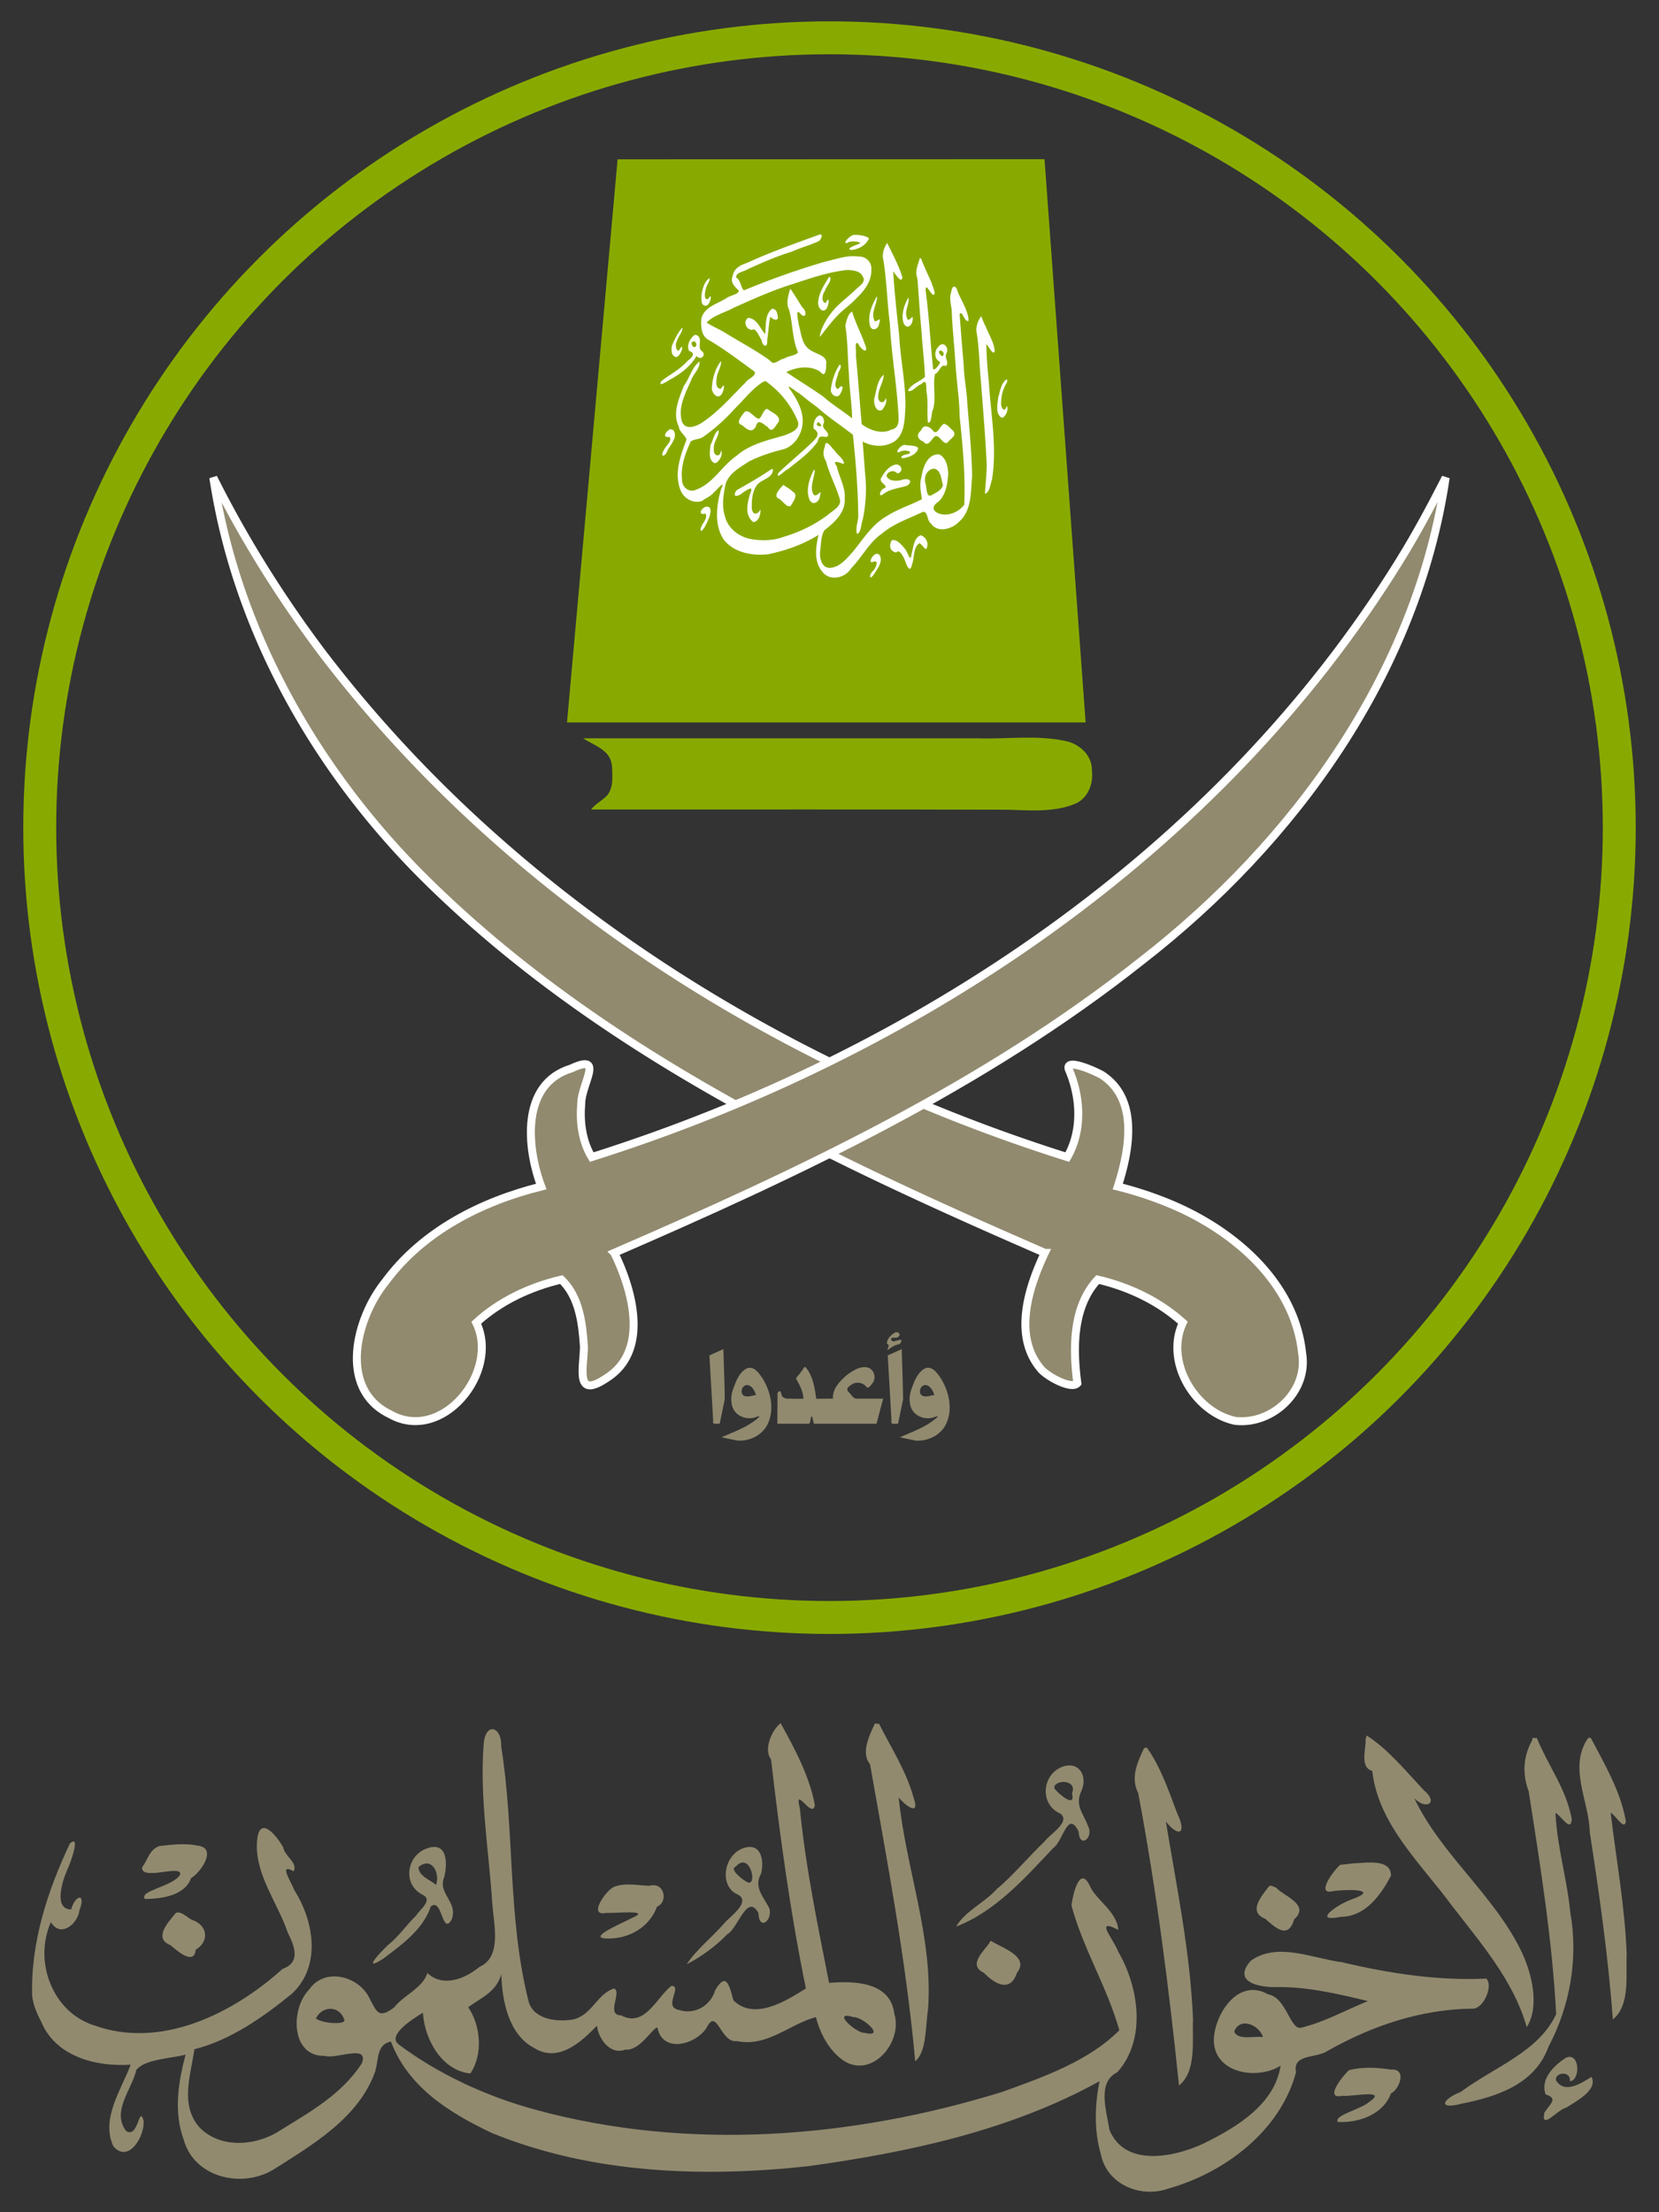 <svg xmlns="http://www.w3.org/2000/svg" width="21cm" height="28cm" viewBox="0 0 210 280"><rect x="0" y="0" width="210" height="280" fill="#333333" stroke="none"/><g transform="translate(0 -17)"><path style="line-height:125%" d="M4.074 269.66c-.215-6.728 1.93-13.32 4.773-19.33 1.444-1.276.05 2.548-.36 3.4-.627 1.4-1.705 4.929.514 4.943.564-1.887 1.9-2.11 1.065.086-.194 1.725-2.392 3.587-3.623 1.528-2.228 4.964.204 11.468 5.576 13.098 8.45 2.99 17.503-1.56 23.746-7.176 2.328-.832 1.525-2.868.672-4.574-1.266-3.74-4.09-7.274-3.917-11.322.158-3.59 2.18-1.444 3.314.464.214 1.222 1.889 1.96 1.339 3.073-1.998-1.119-.288 1.333.043 2.32 2.514 3.936 3.508 9.626-.25 13.163-3.615 2.942-7.75 5.878-12.36 7.038-.446 3.248-1.83 6.905.55 9.785 2.578 2.814 7.189 2.536 10.31.489 3.87-2.397 7.762-4.556 10.325-8.471.993-2.52-3.29-.5-4.67-.961-4.362.111-4.345-6.01-1.991-8.395 2.005-2.888 6.223-1.647 7.553.927 1.004 1.907 1.204 2.85 3.228 1.322 1.078-1.458 3.62-2.451 4.189-4.343 1.964 1.86 4.733.754 6.592-.772 2.915-1.267 1.78-5.53 1.611-8.178-.438-6.64-1.591-13.328-1.08-19.974.176-2.85 2.306-2.365 2.221.242 1.7 10.643.8 21.647 3.433 32.134.492 2.29 3.316 2.784 5.523 2.453 2.516-.462 3.076-3.198 5.313-3.948 1.081.384-1.078 3.396.901 3.399 3.003 1.611 4.486-2.257 6.386-3.742 1.468.07-1.19 2.741 1.013 3.072 2.013.644 3.987-.646 4.515-2.506 1.457-2.497 1.816-.428 2.318 1.287 2.635 2.58 6.625.093 9.167-1.51-1.967-9.58-3.29-19.302-4.412-28.993-1.03-1.332.222-3.883 1.219-4.584 1.787 3.247 3.672 6.742 4.326 10.386-.315 1.852-2.682-2.727-1.9.384.727 7.441 2.257 14.776 3.703 22.103 3.144-.27 7.778-.167 8.257 3.914 1.11 3.564-2.823 8.26-6.438 5.922-1.816-1.274-2.958-3.405-3.485-5.51-3.284.85-6.16 3.833-9.99 3.038-2.104.318-2.51-4.353-3.843-1.704-1.367 2.168-5.607 3.317-6.235-.03-.714.149-2.19 2.986-4.069 2.815-2.12.774-3.511-1.767-3.57-3.038-2.03 2.104-4.926 4.753-7.983 2.815-3.15-1.652-4.042-5.83-4.137-9.338-.616 2.228-2.423 2.92-4.19 4.188 1.603 2.357 1.894 5.981.275 8.394-3.63-.364-5.81-4.351-6.008-7.69-1.198.72-4.55 2.818-3.098 3.982 4.944 3.74 11.175 6.627 17.374 8.3 19.321 5.262 40.1 3.613 59.08-2.274 5.179-1.865 10.95-3.903 14.798-7.794-1.524-5.436-4.621-10.384-6.06-15.81.168-1.287 1.023-5.172 2.317-2.488.807 1.858 3.41 3.215 3.622 5.596-3.089-1.586-.678 1.053-.014 2.76 2.61 4.503 3.597 11.079-.106 15.247-2.667 1.32-1.328 5.025-1.013 7.295 1.974 4.817 8.295 3.46 12 1.7 4.076-2.01 8.93-4.92 9.665-9.802-3.004 1.87-8.551.942-8.446-3.382.142-3.272 3.157-7.793 6.85-5.664 2.334.39 2.762 4.444 4.154 4.24 3.005-.725 5.672-2.234 8.498-3.382-3.932-.952-7.901-1.876-11.88-1.768-2.267-.023-5.163-.783-2.977-3.308 3.36-2.46 7.844-.323 11.56.155 5.989 1.416 12.13 2.365 18.284 2.071.952.98-.437 3.894-1.733 3.805-6.493.07-12.713 2.151-18.318 5.328-1.442 1.011-4.506.336-4.035 2.73-1.995 7.425-9.021 12.717-16.188 14.728-3.526 1.247-7.802-.562-8.532-4.412-.858-2.978-.752-6.166-.155-9.184-11.336 6.263-24.215 9.007-36.933 10.76-13.379 1.45-27.424.933-40.01-4.22-5.5-2.607-10.583-5.848-12.755-11.57-1.763.377-1.542 2.078-1.957 3.709-2.052 5.922-7.92 9.335-12.927 12.514-3.988 2.392-9.986 1.028-11.34-3.776-1.284-3.477-.705-7.296.233-10.781-1.963.499-5.217.59-6.232 1.94-.581 2.499-3.16 5.24-1.305 7.707 1.584 1.048 1.619-3.326 2.215-1.322.223 1.928-1.909 5.537-3.828 3.262-1.589-3.502 1.003-7.098 2.197-10.317-4.376.29-9.502-1.018-11.33-5.459-.542-1.013-.983-2.062-1.134-3.21zM22.1 259.309c-.923 1.122-2.657 3.055-.517 3.89.766.653 3.002 2.653 3.178.59 1.742-1.03 1.592-3.132-.498-3.81-.53-.286-1.72-1.427-2.163-.67zm138.47-3.485c-.873 1.162-2.65 3.16-.412 4.034 1.301 1.148 2.891 2.657 3.659.078 2.11-1.887-1.449-3.007-2.268-4.01-.267-.082-.757-.446-.979-.102zm-35.347 7.124c-.763 1.087-2.734 2.789-.67 3.759 1.419 1.458 3.328 2.505 4.172 0 1.632-2.075-1.828-3.131-3.227-4.017l-.137-.017zm72.926 14.54c-1.444.975-3.197 2.616-2.506 4.6 1.575.517.706 1.046-.137 2.283-.529 2.391 1.678-.394 2.743-.6 1.32-.856 4.024-2.228 3.214-3.897-1.128.652-3.352 2.267-4.498.446-.222-1.036 1.92-1.283 1.752.103 1.396-.1 1.266-3.874-.568-2.936zm-178.006-26.83c-1.278.502-1.39 1.666-2.146 2.677-.205 1.795 5.083-.423 4.807.927-.838 1.514-5.218 2.003-4.472 3.09 2.263-.005 5.088-.477 5.862-2.644 1.115-.61 3.4-3.778.859-4.102-1.61-.343-3.293-.127-4.91.051zm150.625 28.357c-.832.736-3.224 3.773-.851 3.247 1.085.164 5.895-.921 3.392.788-1.04.933-4.597 1.717-3.94 2.53 2.648.133 5.751-.974 6.704-3.63 1.006-.419 2.133-3.161-.018-3.003-1.73-.273-3.58-.361-5.287.068zm-1.116-25.989c-.87.74-3.194 3.914-.887 3.328 1.909-.25 6.071-.263 2.209 1.1-1.693.613-4.99 2.905-1.253 2.163 3.2-.039 5.111-2.87 6.352-5.2.025-2.26-3.316-1.603-4.859-1.562-.52.067-1.04.128-1.562.171zm-91.948 2.798c-1.074.507-3.305 3.773-.987 3.292 1.228.063 6.025-.473 3.168.69-.927.548-5.806 2.506-3.013 2.555 2.823.045 5.346-1.465 6.292-4.03 1.474-.61.935-3.202-.979-2.644-1.477-.052-3.064-.422-4.48.137zm-24.72-2.523c1.662-1.356 2.733.734 2.214 2.266-.761-.635-2.277-1.157-2.214-2.266zm1.115-2.37c-2.61.852-3.221 4.548-.635 5.872 1.433.67-.357 1.907-.755 2.608-1.326 1.314-2.256 2.724-3.64 3.811-.71.666-3.428 3.5-.6 1.717 2.129-1.604 5.115-3.683 6.043-6.609 1.462-1.31 1.428 3.756 2.66 1.63.853-2.27-1.847-3.259-.927-5.424.386-1.628.434-4.489-2.146-3.604zm38.987 2.37c1.952-2.235 2.949 2.995 1.32 1.811-.483-.239-2.09-1.56-1.32-1.811zm.979-2.37c-2.47.89-3.04 4.752-.773 5.815 2 .885-1.076 2.983-1.614 3.678-1.528 1.773-3.45 3.242-4.755 5.185 1.85-.924 3.759-2.352 5.125-3.778 1.393-.76 2.528-5.299 3.957-2.694.065 2.243 1.74 1.039 1.407-.532-.68-1.457-2.077-2.698-1.081-4.446.42-1.637.055-4.036-2.266-3.227zm39.398-7.827c.4-.92 2.922-.772 2.232.876.517 2.035-1.805-.04-2.197-.584-.024-.095-.052-.192-.035-.292zm1.116-2.523c-2.686.91-3.054 4.81-.355 5.968 1.36 1.055-1.368 2.615-2.014 3.541-1.862 1.755-4.09 4.42-6.004 5.973-1.653 1.846-3.929 2.715-5.189 4.79 4.949-1.892 8.702-6.13 12.275-9.921 1.312-.877 1.83-4.919 3.244-2.129.087 2.288 1.979.758 1.185-.686-.6-1.677-1.716-2.562-.819-4.48.782-1.778-.246-3.72-2.323-3.056zm66.369-3.485c-2.42 3.688.216 7.906.291 11.845 1.215 7.851 2.336 15.736 2.919 23.654 2.224-1.795 1.627-5.562 1.75-8.257-.219-6.007-1.32-11.929-2.025-17.887.503.137 1.76 2.377 1.923 1.064-.666-3.8-2.68-7.203-4.447-10.557h-.274zm-90.265-1.82c-.752 1.602-1.683 3.666-.555 5.017 2.215 12.484 4.574 24.968 5.722 37.606 1.485-1.256 1.28-4.485 1.623-6.555.671-9.153-2.823-17.865-3.717-26.85.852 1.073 2.784 2.482 1.871-.016-.92-3.338-2.833-6.273-4.378-9.339-.12.21-.496-.196-.566.137zm34.094 3.073c-.847 1.773-1.676 3.708-.704 5.596 2.315 12.24 3.896 24.673 5.167 37.027 2.242-1.826 1.66-5.674 1.773-8.403-.339-8.43-2.065-16.716-3.438-25.019 1.664 2.09 2.682 1.527 1.424-1.067-1.07-2.831-2.06-5.78-3.81-8.271h-.275zm28.085-1.253c.086 1.25-.793 3.585.842 4.051.761 6.812 6.218 11.785 10.086 17.058 3.664 4.753 7.797 9.478 9.467 15.368 1.662-2.613.673-6.783-.704-9.647-3.485-7.13-10.097-12.159-13.528-19.311 1.515 1.522 3.125.584 1.202-1.03-2.251-2.4-4.556-5.228-7.227-6.918l-.129.4zm21.099.137c-1.165 2.076-1.286 4.308-.454 6.508 1.46 9.343 2.978 18.752 3.475 28.185-2.21 4.792-7.836 6.683-12.086 9.853-2.35.902-2.926 2.294.086 1.493 4.565-.905 9.326-2.492 11.028-7.213 2.748-5.218 3.789-11.17 2.76-16.997-.4-4.235-1.687-8.355-1.874-12.61.744.386 1.94 2.527 2.06.806-.645-3.737-3.023-6.842-4.429-10.3-.14.171-.645-.25-.566.275zM39.988 272.458c.87-1.688 3.082-1.604 3.622.274-.064.577-3.006.345-3.622-.274zm68.034-.155c1.254-.042 4.169 2.673 1.425 1.991-1.038.09-4.324-2.875-1.425-1.99zm48.205 1.82c.739-1.89 3.176-.82 3.64.704-1.055-.159-3.201.464-3.64-.704z" font-weight="400" font-family="sans-serif" letter-spacing="0" word-spacing="0" fill="#918a6f" fill-rule="evenodd"/><circle r="99.97" cy="121.755" cx="105" fill="none" stroke="#8a0" stroke-width="4.167"/><path d="M115.429 192.654c.361-.95.786-2.08 1.785-2.507.893-.203 1.454.698 1.888 1.322 1.065 1.73 1.565 4.034.584 5.911-.721 1.335-2.29 2.057-3.77 1.958l-2.015-.419c1.57-.696 3.257-1.266 4.58-2.399.513-.469-.014-.214-.366-.107-1.143.345-2.551-.247-2.858-1.46-.219-.756-.113-1.575.172-2.3zM89.8 188.55l1.768-.79c.053 2.11.147 4.224.175 6.331l-.639 3.11c-.362-.042-.991.198-.83-.4l-.475-8.251zm3.055 4.103c.361-.95.786-2.08 1.786-2.507.919-.203 1.485.732 1.923 1.379 1.057 1.734 1.529 4.054.514 5.911-.742 1.316-2.328 2.03-3.801 1.888l-1.95-.406c1.571-.695 3.257-1.266 4.58-2.399.514-.469-.014-.214-.366-.107-1.142.345-2.551-.247-2.858-1.46-.219-.756-.112-1.575.172-2.3zm1.734-.344c-.726-.037-1.04 1.207-.266 1.403.457.123.926-.095 1.382-.15-.188-.519-.487-1.198-1.116-1.253zm9.665 4.892h-1.219c-.108-.226-.22-1.12-.325-.917-.179.294-.021 1.023-.508.917h-3.802l.017-3.913c.415-.479.416-.035.545.351.277.533.99.357 1.483.404h1.251c-.003-.837-.422-1.632-.824-2.352-.312-.333.341-.658.467-.988.244-.158.477-1.033.73-.537.873 1.099 1.056 2.534 1.259 3.877.717.008 1.388-.03 2.111-.017-.09-1.276.91-2.267 1.806-3.025.764-.553 1.738-1.205 2.716-.874.767.311.977 1.386.44 1.994-.155.196-.515.738-.735.4-.498-.596-1.426-.692-2.013-.17-.363.215-.595.551-.19.87.27.271.488.735.873.805h3.455l-.841 3.176h-6.696zm8.12-8.651l1.769-.79c.053 2.11.147 4.224.175 6.331l-.639 3.11c-.362-.042-.991.198-.83-.4l-.475-8.251zm1.46-1.425c-.556.105-1.041.409-1.477.755-.036-.39.382-.57-.085-.803-.04-.572.472-1.065.918-1.353.256-.248.826-.042.644.337-.261.356-.504.232-.854.244-.47.171.031.63.346.42.223-.015.935-.349.757.067-.056.116-.117.29-.25.333zm3.33 5.184c-.73-.036-1.04 1.204-.267 1.403.458.123.926-.095 1.383-.15-.189-.519-.488-1.197-1.116-1.253z" style="line-height:125%" font-weight="400" font-family="sans-serif" letter-spacing="0" word-spacing="0" fill="#918a6f"/><path d="M132.253 175.573c-2.12 4.466-4.08 10.67-.388 14.83.996 1 3.817 2.478 4.508 1.667-.576-4.392-.616-9.674 2.575-13.115 3.958.926 7.755 2.716 10.78 5.459-2.334 4.943 1.533 11.354 6.645 12.428 4.656.514 9.22-3.7 8.463-8.48-.947-9.329-9.155-16.02-17.373-19.26a46.733 46.733 0 00-5.974-1.923c1.476-4.558 2.718-11.058-2.03-14.13-1.01-.566-4.72-2.185-4.153-.659 1.493 3.477 1.728 7.706-.203 11.064-36.688-11.571-70.944-33.097-94.397-63.93-5.207-6.934-9.824-14.315-13.705-22.071 3.016 19.851 13.545 38.006 27.912 51.835 21.812 21.125 49.82 34.32 77.34 46.285z" style="line-height:125%" font-weight="400" font-family="sans-serif" letter-spacing="0" word-spacing="0" fill="#918a6f" fill-rule="evenodd" stroke="#fff" stroke-width="1.007"/><path d="M77.764 175.573c2.323 4.762 4.479 12.42-.995 15.862-3.937 2.637-2.937-.987-2.85-3.931-.193-2.98-.582-6.387-2.867-8.549-3.952.932-7.752 2.702-10.764 5.459 3.035 6.207-4.317 15.354-10.953 11.57-6.575-3.21-4.278-12.153-.549-16.754 4.71-6.401 12.154-10.174 19.725-12.05-1.86-4.963-2.602-12.978 3.777-14.935 4.333-2.027 1.278 1.98 1.287 4.446-.197 2.312.115 4.744 1.322 6.763 41.012-12.949 79.346-38.45 102.25-75.443 2.121-3.422 4.028-6.97 5.852-10.558-3.638 24.699-19.108 46.126-38.512 61.173-20.041 15.875-43.397 26.835-66.723 36.947z" style="line-height:125%" font-weight="400" font-family="sans-serif" letter-spacing="0" word-spacing="0" fill="#918a6f" fill-rule="evenodd" stroke="#fff" stroke-width="1.007"/><path d="M112.147 64.118h12.999V51.119h-12.999zm-3.714 11.142h1.857v-1.857h-1.857v-1.857h1.857v-1.857h1.857v3.714h1.857v3.714h-1.857v1.857h1.857v1.856h1.857v-1.856h1.857V75.26h-1.857v-1.857h3.714v-1.857h1.857v-1.857h1.857v1.857h1.856v-3.714h-1.856v-1.857h-3.714v1.857h-1.857v-1.857h-5.57v1.857h-1.858v1.857h-1.857v1.857h-1.857v1.857h1.857v1.857h-3.714v-3.714h-1.857v-1.857h-5.57v-1.857h3.713v-1.857h1.857v1.857h1.857v1.857h1.857v-3.714h3.714v-7.428h-1.857V56.69h1.857v-1.857h-1.857v-1.857h1.857V51.12h-3.714v3.714h1.857v1.857h-1.857v1.857h1.857v1.857h-1.857v3.714h1.857V62.26h-3.714v1.857h-1.857v-5.571h1.857v-7.428h-1.857v1.857h-1.857v3.714h1.857v1.857h-1.857v7.428h-3.714v1.857h-3.713v-1.857H91.72v1.857h-1.857v-1.857H86.15v5.57h3.714v1.858h1.857v1.857h7.427v-3.714h-1.857v1.857h3.714v-1.857h1.857v3.714h-1.857v3.714h1.857v3.713h-1.857v1.857h1.857v1.857h-1.857v3.713h1.857v-3.713h1.857v1.856h1.857v1.857h1.857v-3.713h1.857v1.856h1.857v1.857h3.714v-1.857h1.857v1.857h1.857v-1.857h-1.857v-1.856h3.714v-1.857h1.857v1.857h1.856v-3.714h-1.856V80.83h1.856v-1.856h-1.856v-1.857h-1.857V75.26h3.713v-1.857h-3.713v1.857h-1.857v3.714h3.714v1.856h-1.857v3.714h-3.714v-1.857h-3.714v1.857h-1.857V80.83h-1.857v-1.856h-5.57v-1.857h3.713zm12.999 14.854h1.857v-1.857h-1.857zm-9.285-22.282h1.857v1.857h-1.857zm-20.426 5.57v-1.856h-1.857v-1.857h5.57v1.857h-1.856v1.857zm16.712 13h-3.714v-1.858h1.857V80.83h-1.857v1.857h3.714V80.83h1.857v3.714h-1.857zm11.142-18.57h1.857v1.857h-1.857zm-29.711 1.857h-1.857v-1.857h1.857zM112.147 86.4h1.857v1.857h-1.857zm1.857-1.857h1.857v1.857h-1.857zm-24.14 1.857h5.57v-5.57h-5.57zm25.997-25.997h5.57v-5.57h-5.57zm-25.997 0h5.57v-5.57h-5.57zm25.997 11.142h1.857v-1.857h-1.857zM86.15 90.114h12.998V77.115H86.15zm1.857-1.857h9.284v-9.285h-9.284zm-1.857-24.14h12.998V51.12H86.15zm1.857-1.856h9.284v-9.285h-9.284zm25.997 0h9.285v-9.285h-9.285z" clip-rule="evenodd" fill="none" image-rendering="optimizeQuality" shape-rendering="geometricPrecision" text-rendering="geometricPrecision"/><path style="line-height:125%" d="M71.773 108.438h65.647l-5.201-71.29-54.043.017zM77.49 114.463c.06 1.276.1 2.81-1.096 3.62-.52.46-1.15.803-1.565 1.375 17.345.017 34.691-.034 52.036.026 3.055.01 6.28.455 9.182-.73 1.66-.674 2.377-2.535 2.17-4.225.054-1.909-1.56-3.375-3.332-3.739-3.683-.798-7.474-.207-11.207-.344H73.816c1.348.896 3.394 1.453 3.622 3.33.047.226.056.457.052.687z" font-weight="400" font-family="sans-serif" letter-spacing="0" word-spacing="0" fill="#8a0" fill-rule="evenodd"/><path d="M103.772 46.675c-3.121 1.136-6.262 2.239-9.285 3.631-.816.249-1.6.724-1.745 1.634-.34.775.237 1.318.753 1.814.158.486-1.165.634-1.581 1.016-1.153.696-2.852 1.12-3.146 2.633-.065.99.003 2.184 1.026 2.674 1.972 1.173 3.807 2.575 5.67 3.918.443.53-.819.946-1.116 1.442-1.75 1.743-3.398 3.672-5.476 5.047-.736.495-2.05 1-2.527-.07-.59-1.83.432-3.659 1.148-5.3.276-.811 1.136-1.466 1.053-2.355-.986.73-1.235 2.098-1.975 3.056-.629 1.637-1.479 3.471-.647 5.189.075.695.827 1.075.978 1.642-.734 1.95-1.564 4.141-.828 6.216.364 1.165 1.61 1.95 2.798 1.543.459-.36 1.126-.605 1.53-1.116.428-.372 1.49-1.674.875-.4-.585 2.065-.91 4.507.324 6.392 1.288 1.68 3.625 2.09 5.616 1.875 2.247-.468 4.447-1.24 6.401-2.459-.371 1.556-.634 3.385.5 4.702.986 1.22 2.89.753 3.645-.496 1.368-1.398 2.24-3.25 3.89-4.377 1.495-1.27 3.411-1.891 5.15-2.73.69-.127.502 1.134 1.06 1.484.822 1.216 2.657.682 3.51-.217 1.65-1.421 1.5-3.82 1.678-5.752-.04-3.14-.378-6.27-.617-9.396-.07-1.575-.41-3.129-.445-4.711-.192-2.15-.36-4.304-.516-6.453.358-.54.584 1.07 1.133.858-.04-1.25-.85-2.428-1.341-3.598-.253-.964-.717-1.017-.874.01-.313.922.138 1.822.093 2.77.117 2.151.34 4.293.475 6.442.142 2.156.49 4.296.512 6.456.385 3.715.75 7.466.585 11.197-.761.994-2.25 1.598-3.433 1.013-.783-.464-.415-1.036.203-1.43.933-.9 1.126-2.323 1.204-3.562-.053-.873-.288-2.034-1.184-2.407-1.51-.012-2.02 1.699-2.226 2.938-.245.906-.056 1.836.08 2.745-1.454.75-3.026 1.234-4.415 2.116-1.853 1.042-3.004 2.907-4.308 4.511-.773.846-1.615 1.94-2.838 2.059-1.136.096-1.44-1.264-1.314-2.154.112-.855.083-1.85.526-2.592 1.272-.999 2.689-2.253 2.575-4.025.116-1.44-.72-2.732-1.007-4.087-.662-.89.341-.47.91-.274-.002-.686-.779-1.096-1.14-1.654-.41-.361-1.196-1.723-1.275-.531-.271.635-.227 1.215.13 1.791.42 1.626 1.24 3.107 1.719 4.704.381 1.003-.792 1.521-1.408 2.075-1.708 1.29-3.632 2.23-5.683 2.833-1.256.469-2.662.508-3.983.297-1.623-.247-3.11-1.392-3.462-3.039-.374-1.233-.15-2.606.098-3.85.375-1.436 1.831-2.186 2.959-2.943 1.394-.708 2.875-1.182 4.388-1.555 1.18-.35 2.024-1.467 2.3-2.574.513-1.862-.504-3.663-1.559-5.134-.407-.682.925.5 1.23.608.782.616 1.473 1.191 2.304 1.78 1.413 1.272 3.016 2.31 4.515 3.484.355 3.35.634 6.725.675 10.096.053.816-.423 1.692-.143 2.452.51-.154.493-1.232.703-1.768.403-1.905.523-3.848.317-5.785-.102-1.38-.212-2.758-.316-4.137 1.282.694 2.946.778 4.167-.126 1.164-.964 1.137-2.678 1.24-4.066.074-3.104-.627-6.147-.782-9.238-.3-2.7-.594-5.401-.763-8.113.27.294 1.014 1.604 1.168.786-.44-1.523-1.235-2.94-1.923-4.374-.332.444-.596 1.194-.55 1.787.489 2.774.527 5.617.886 8.413.19 3.949.912 7.846 1.098 11.793.042.738-.051 1.47-.912 1.626-1.252.645-2.75.056-3.75-.685-.257-2.91-.466-5.826-.737-8.731.104-.388-.268-1.953.309-1.448.103.382 1.106 1.417.978.48-.494-1.55-1.299-2.994-1.769-4.549-.52.26-.718 1.181-.858 1.768.326 2.037.28 4.115.463 6.17.046 1.865.377 3.71.395 5.572-1.21-.978-2.485-1.716-3.657-2.764-1.53-1.071-3.12-2.045-4.669-3.09 1.287-.662 3.045-.882 4.292-.051.681.854.764-.336.748-.901.24-1.184-1.322-1.304-2.011-1.855-1.101-.661-1.125-2.095-1.458-3.206-.032-.407-.483-2.187.186-1.404.772.845.875-.305.278-.77-.512-.78-1.004-1.652-1.536-2.37-.268.868-.564 1.879-.132 2.712.474 1.76.369 3.651 1.116 5.34-.269.426-1.257.446-1.773.8-.621.055-1.276 1-1.781.238-1.778-1.29-3.752-2.326-5.603-3.466-.779-.487-1.65-.833-2.403-1.332.872-.948 2.295-1.254 3.417-1.882 2.394-1.06 4.775-2.157 7.282-2.934 2.316-.763 4.665-1.59 7.097-1.845.755.037 1.719.108 1.998.927.401.624-.594 1.183-1.006 1.623-1.071 1.016-2.226 1.795-3.117 3.008-.64.822-1.31 2.083-1.354 2.922.921-1.16 1.836-2.436 2.998-3.426.498-.425 1.121-.906 1.561-1.398 1.024-.957 2.021-2.214 1.96-3.709.099-.929-.717-1.714-1.643-1.647-1.456-.213-2.884.367-4.291.669a99.963 99.963 0 00-10.18 3.606c-.416-.296-.389-1.273-.972-1.601-.15-.644.964-.763 1.414-1.055 1.832-.836 3.669-1.65 5.595-2.232 1.14-.526 2.392-.834 3.507-1.378.148-.175.553-.85.051-.806zm4.344.051c-.45-.004-1.62 1.179-.858 1.03.298-.365 1.968-.145 1.537.089-.366.135-1.978.687-.966.792.905-.107 1.816-.613 2.175-1.482-.499-.35-1.267-.441-1.888-.429zm8.309 2.953c-.215.846-.668 1.67-.3 2.544.184 2.243.3 4.486.523 6.725.11 1.92.37 3.829.43 5.75-.647.66-1.777.888-2.147 1.769.544.221 1.093-.676 1.673-.835.835-.888.574.503.691 1.061.21 1.253.019 2.55.16 3.79.534.115.396-1.221.659-1.683.413-1.462-.071-3.045.25-4.479.585-.184.683-1.332 1.391-.978.434-.576-.296-1.048.081-1.688.294-.652-.404-1.505-.972-.848-.622.532-.681 1.626.136 2.004.027.259-.96 1.502-.91.652-.326-3.197-.488-6.41-.91-9.596-.059-1.242.507.198.94.455.504-.012-.143-1.153-.226-1.594-.437-.997-.924-1.973-1.297-2.998-.064.013-.105-.08-.172-.051zm-11.468 2.351c-.598.973-1.301 2.025-1.39 3.176-.105.634.514 1.533 1.064.858.3-.492.442-1.804-.128-.697-.6-.15-.416-1.133-.076-1.56.107-.54 1.034-1.402.561-1.777zm-15.124.172c-.641.368-.878 1.278-1.013 1.964-.047.494-.169 1.635.583 1.52.527-.084.854-1.859.253-.862-.656.3-.402-1.05-.256-1.448.111-.4.44-.754.433-1.174zm21.133 2.352c-.571 1.007-1.16 2.358-.859 3.588.155.825 1.062.612 1.155-.118.348-1.1-.125-.345-.517-.357-.603-1.004.266-2.075.272-3.113zm4.017.103c-.533.941-.945 2.17-.605 3.23.356.815 1.031.415 1.137-.33.19-1.175-.57.632-.739-.428-.304-.804.394-1.765.207-2.472zm-17.219 1.407c-.983.694-.772 2.14-.91 3.21-.643-.68-1.019-1.96-2.146-2.042-.686.411-.274 1.576.55 1.51.394-.301.855.885 1.135 1.28.108.826.81 1.093.72.046.15-.994.185-2.005.393-2.99.496.537 1.19.587.887-.289-.028-.37-.24-.67-.629-.725zm26.438.961c-.382.496-.674 1.28-.6 1.94.356 2.018.357 4.102.55 6.148.28 3.588.582 7.175.754 10.768-.018 1.21-.173 2.41-.224 3.615.622-.214.666-1.204.886-1.786.665-4.148-.16-8.335-.405-12.479a52.32 52.32 0 01-.31-4.67c.318.25.855 1.53 1.065.886-.088-1.102-.74-2.075-1.131-3.096-.24-.426-.406-.878-.585-1.326zm-37.803 1.443c-.558.538-.917 1.333-1.254 2.061-.258.526-.212 1.693.516 1.647.434-.081 1.039-1.617.471-1.154-.403.98-.757-.326-.471-.786.154-.639.704-1.1.738-1.768zm1.563.91c-.616.393-1.124 1.41-.708 2.065.929.248.227.917-.246 1.259-.916 1.057-2.227 1.698-3.29 2.537-.52.89.863-.067 1.189-.247 1.298-.708 2.508-1.64 3.26-2.937.561.658 1.291-.16.661-.629-.616-.428.18-1.578-.61-1.997l-.256-.052zm-.052.806c.635.562-.181 1.205-.378.275-.011-.257.23-.169.378-.275zm31.142 1.185c.72.107.322 1.272-.155.326-.086-.206-.053-.26.155-.326zm-27.777 1.339c-.77.939-1.101 2.232-1.167 3.433-.006.619.732 1.48 1.235.755.307-.43.525-1.722-.068-.704-.801.119-.612-1.17-.497-1.7.165-.55.567-1.317.497-1.784zm15.02.429c-.638.922-1.018 2.122-1.132 3.261.042.672.926 1.128 1.236.378.465-.803.247-1.242-.325-.516-.649-.316-.158-1.305-.008-1.838.003-.385.64-1.038.23-1.285zm5.58 1.287c-.85.69-.902 1.96-1.196 2.956-.118.59.114 1.786.922 1.542.373-.35.735-1.102.532-1.545-.252.906-1.08.561-.961-.3.043-.933.67-1.74.703-2.653zm15.554.584c-.73.477-.822 1.526-1.078 2.304-.062.834-.416 2.07.477 2.571.523-.126.888-1.176.6-1.493-.277 1.015-.81.115-.703-.502.018-.871.26-1.732.727-2.452.013-.128.092-.336-.023-.428zm-30.523.223c1.807 1.27 3.288 3.092 4.105 5.152.277.979-.925 1.413-1.634 1.695-2.154.636-4.466 1.123-6.194 2.65-1.826 1.263-2.915 3.477-5.077 4.25-.88.44-1.813-.339-1.769-1.27-.205-1.675.415-3.317 1.092-4.821.514-.373 1.207-.244 1.717-.687a23.655 23.655 0 003.878-3.492c1.18-1.135 2.172-2.502 3.573-3.374l.309-.103zm.12 3.536c-.506.193-.707 1.493-1.133 1.185-.532-.21-1.257-1.358-1.733-.695-.306.45-1.123 1.296-.214 1.562.6.517 1.226 1.073 1.74.145.281-1.08.944-.236 1.533.113.508.863.96-.225 1.317-.645.383-.796-.793-1.179-1.278-1.583-.08-.02-.131-.136-.232-.082zm6.747.807c-.652.17-.872 1.143-.783 1.694.744.441.582.951-.003 1.528-1.43 1.412-3.026 2.675-4.468 4.073-.336.966.83-.38 1.225-.488 1.318-1.073 2.786-2.078 3.764-3.49.197-1.127.87-.341 1.294-.69.179-.689-.997-.929-.498-1.687.036-.376-.116-.868-.532-.94zm-.155.858c1.069.93-.884.434 0 0zm15.863.206c-.537.257-.852 1.62-1.442.807-.44-.524-1.174-.755-1.46.05-.665.542-.398 1.123.318 1.404.548.754.993-.271 1.388-.627.638-.39.969.964 1.625.787.292-.497 1.337-.911.704-1.563-.35-.296-.675-.776-1.133-.858zm-34.678.704c-.659.328-.94 1.134-.041.953.343.574-.516 1.14-.727 1.676-.558.914.16.934.455.047.388-.753 1.367-1.72.742-2.573-.142-.064-.265-.136-.43-.103zm6.163.103c-.607.347-.676 1.274-1.03 1.871-.06.774-.34 1.93.549 2.318.619-.141 1.068-1.225.79-1.614-.11.982-1.032.697-.91-.196-.118-.855.68-1.568.601-2.379zm23.588 1.871c-.524-.097-1.525 1.279-.566.84.376-.277 1.857-.03.9.339-1.03.096-1.088.778-.021.364.577-.123 1.318-.59 1.352-1.165-.34-.377-1.172-.269-1.665-.378zm-1.133 2.472c-.829.144-1.443.916-1.82 1.614-.562.703 1.105 1.09.278 1.413-.596.288-.716 1.339.055.625.892-.615 2.024-.653 2.982-1.01.801-.755-.227-.957-.88-.64-.643.106-1.516.14-1.834-.56a.804.804 0 011.385-.312c.791-.119.61-1.146-.167-1.13zm4.72.532c.96.04 1.002 1.344 1.21 2.065-.08.615-.868.972-1.38 1.257-.75.48-.643-.91-.797-1.371-.267-.828.06-1.756.968-1.95zm-20.48.052c-1.427.986-2.941 1.835-4.446 2.695-.636 1.001.306.788.861.245.657-.392 1.376-.924.864.217-.345 1.139-.705 2.73.42 3.554.729-.083.916-1.004.91-1.613-.279.585-.968.883-1.105-.121-.034-1.015.058-2.232.713-3.022.612-.707 2.01-.817 1.955-1.955h-.124zm5.356.12c-.587 1.135-1.05 2.565-.532 3.794.407.761 1.203.259 1.288-.43.3-1.29-.162.1-.75-.203-.627-.983.084-2.12.114-3.161zm-3.845 1.87c-.33.346-1.32 1.337-.677 1.71.557.218 1.034 1.228 1.597.964.293-.56 1.05-1.405.206-1.845-.325-.348-.775-.513-1.126-.828zM89.3 81.145c-.657.286-.925 1.117 0 .858.39.69-.657 1.365-.623 2.133.192.317.827-.932.971-1.362.243-.485.666-1.83-.348-1.63zm27.244 3.605c-.901.337-.91 1.564-1.16 2.369-.125 1.235-.495-.293-.831-.653-.408-.467-1.028-1.293-1.666-1.081-.392.619-.248 1.43.561 1.544.418-.504.924.586 1.1.993.183.566.643 1.738.886.557.35-.873.106-2.132.938-2.717.385.085.889 1.297 1.006.34.134-.55-.31-1.222-.834-1.352zm-5.476 2.351c-.564-.132-1.296 1.342-.532 1.013.808-.348.283.898-.023 1.129-.59.573-.446 1.324.162.374.416-.674 1.202-1.673.613-2.425-.064-.052-.146-.063-.22-.09z" style="line-height:125%" font-weight="400" font-family="sans-serif" letter-spacing="0" word-spacing="0" fill="#fff" fill-rule="evenodd"/></g></svg>
